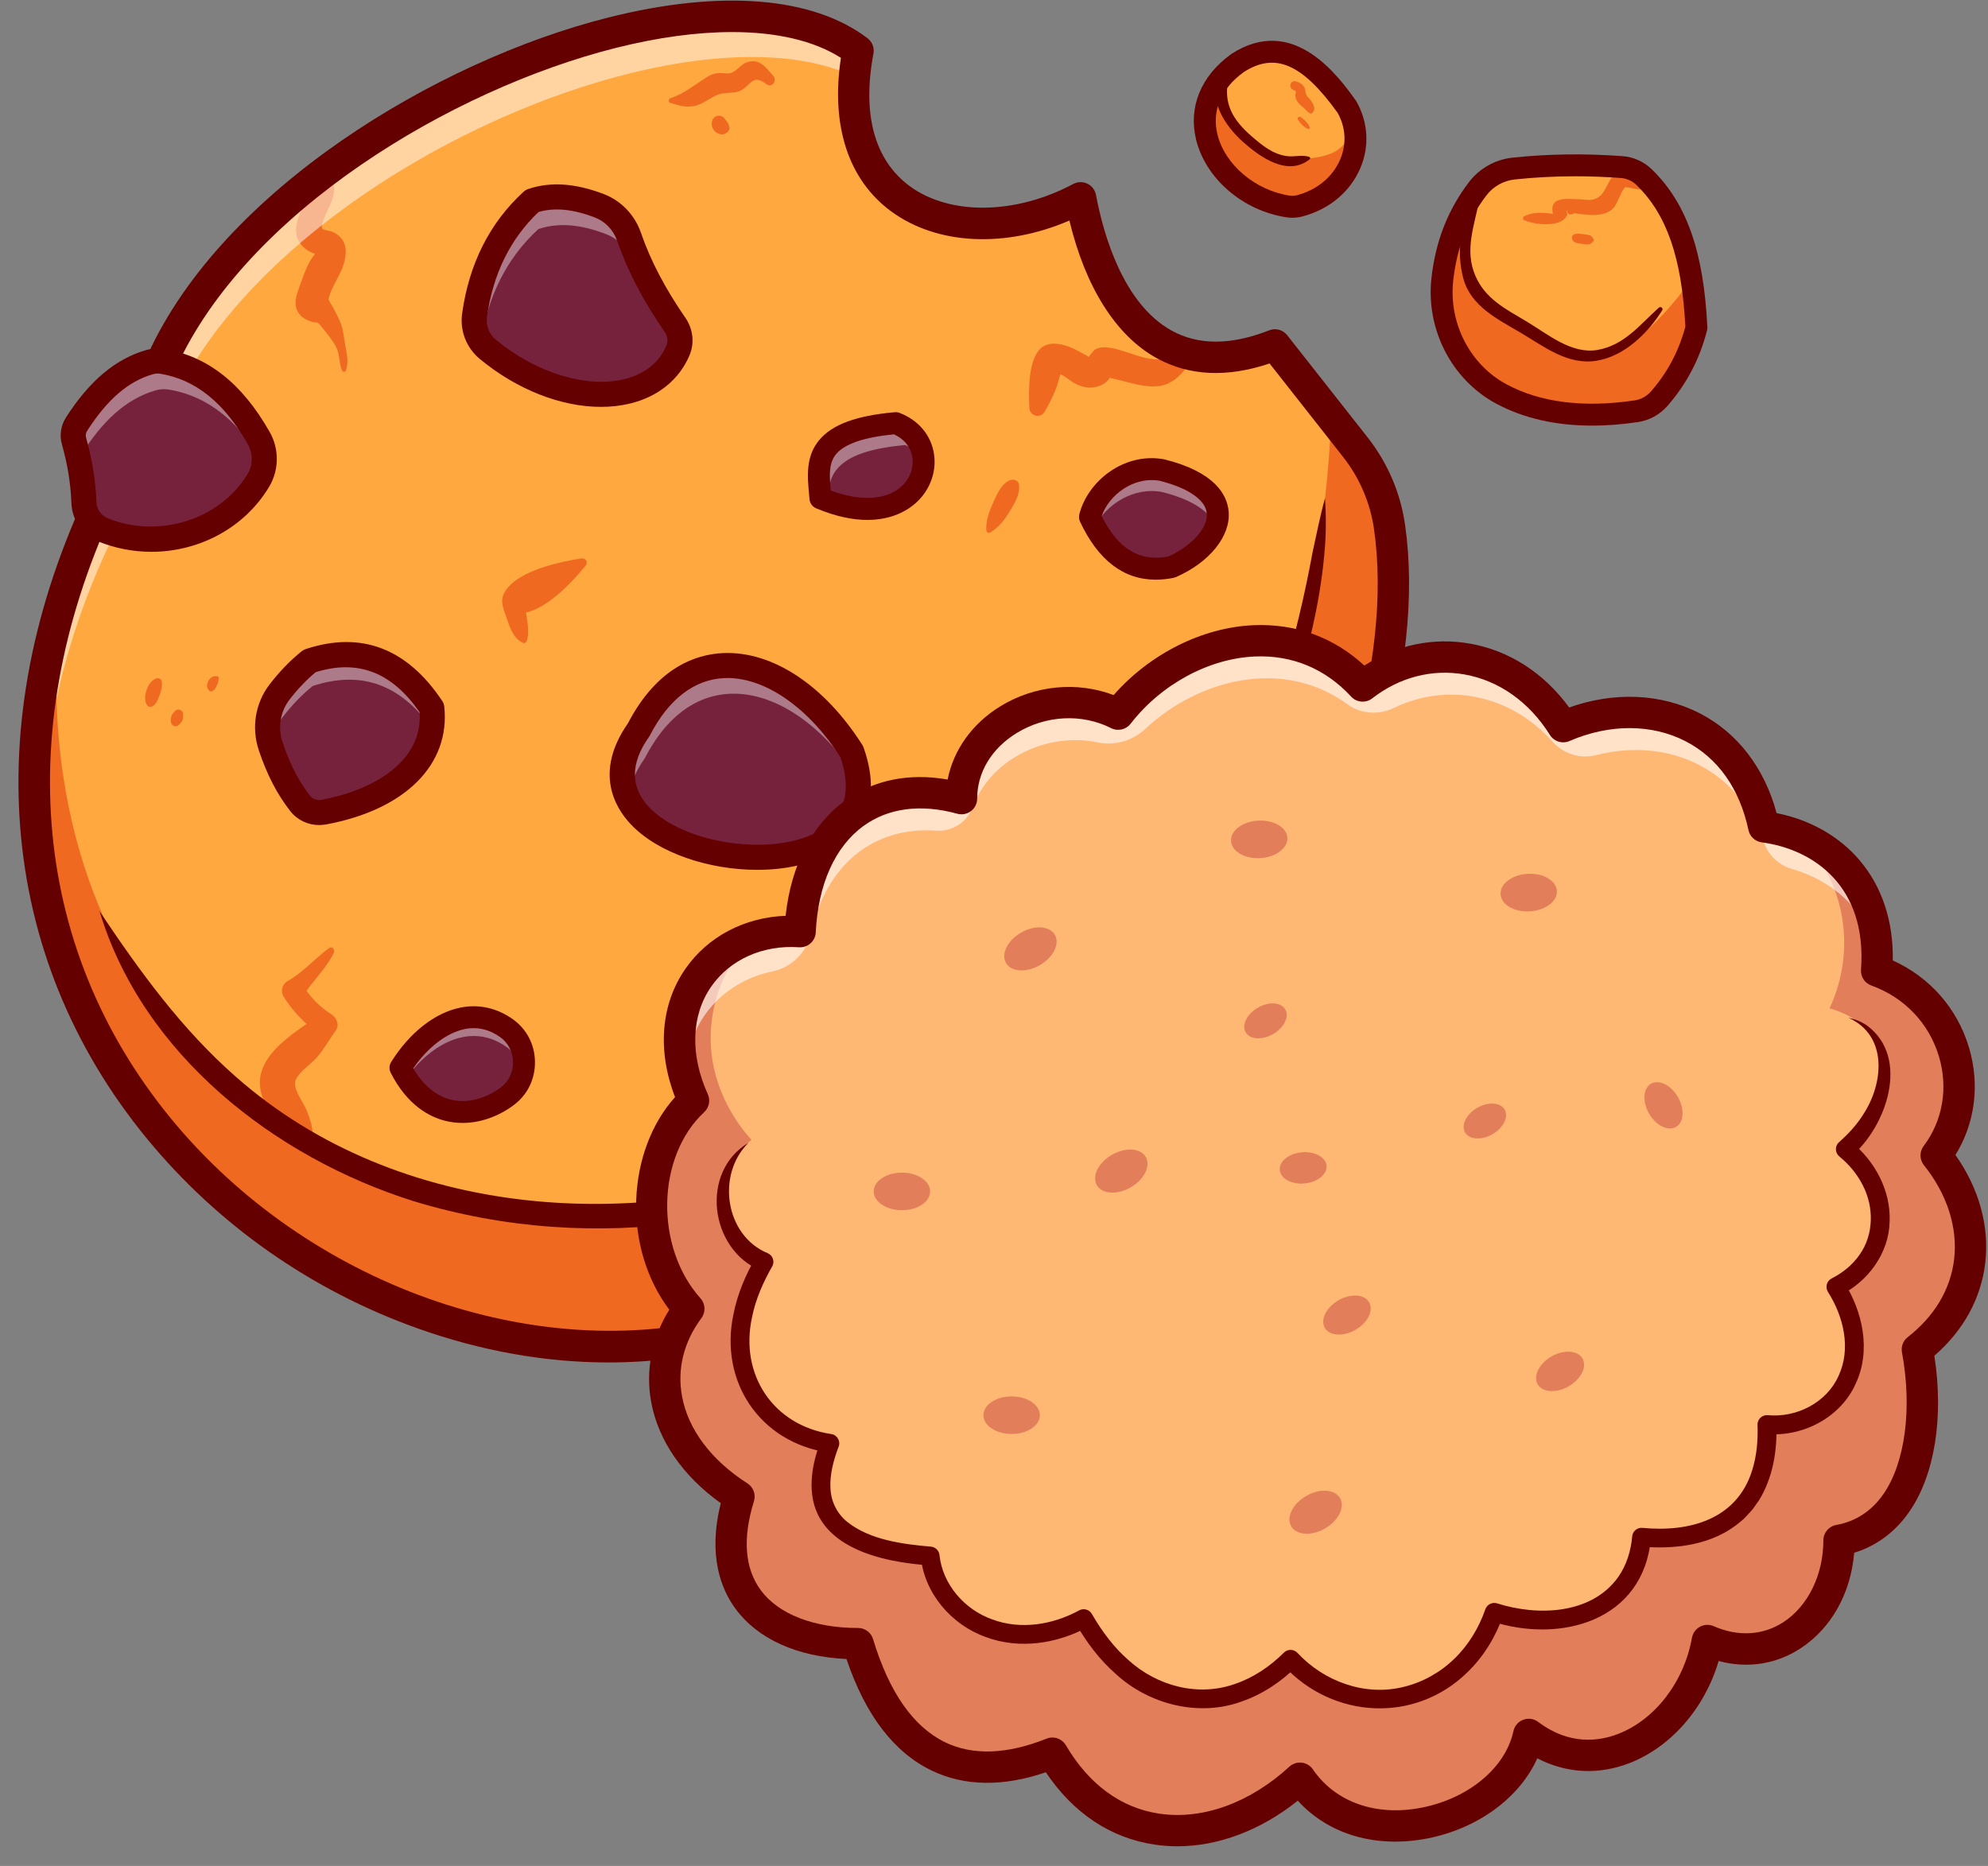 <svg width="98" height="92" viewBox="0 0 98 92" fill="none" xmlns="http://www.w3.org/2000/svg">
<rect x="0" y="0" width="98" height="92" fill="#808080" stroke="none"/>
<g clip-path="url(#clip0_3078_1617)">
<path d="M67.172 38.143L36.118 65.609C18.596 70.305 -3.99 53.456 2.962 29.896C3.548 27.907 4.345 25.868 5.374 23.793L8 17.775C13.408 5.894 34.965 -3.078 42.299 2.5C40.754 10.678 47.839 12.65 53.268 9.752C54.195 14.69 56.976 19.319 62.846 17.004L65.626 20.538L66.811 22.044C67.707 23.183 68.291 24.537 68.496 25.971C69.04 29.762 68.37 33.882 67.172 38.144V38.143Z" fill="#FFA840"/>
<path d="M16.031 9.003C15.352 9.393 14.544 10.592 14.597 11.414C14.623 11.814 14.837 12.143 15.175 12.352C15.323 12.443 15.567 12.555 15.743 12.557C15.799 12.572 15.855 12.587 15.911 12.602C15.78 12.181 15.65 12.161 15.519 12.542C15.133 12.964 14.904 13.773 14.704 14.298C14.546 14.715 14.472 15.182 14.807 15.544C14.928 15.675 15.127 15.785 15.292 15.84C15.753 15.992 15.556 15.726 15.99 16.281C16.199 16.547 16.456 16.858 16.594 17.165C16.749 17.506 16.714 17.908 16.857 18.259C16.895 18.35 17.018 18.359 17.053 18.259C17.2 17.83 17.099 17.485 17.023 17.046C16.941 16.566 16.915 16.141 16.697 15.703C16.579 15.466 16.452 15.203 16.31 14.981C16.187 14.79 16.188 14.629 16.173 14.916C16.203 14.344 16.722 13.679 16.908 13.127C17.141 12.435 17.13 11.769 16.396 11.432C16.326 11.4 15.941 11.335 15.904 11.291C15.782 11.144 15.96 10.819 16.011 10.684C16.197 10.19 16.49 9.788 16.472 9.255C16.464 9.035 16.228 8.889 16.03 9.002L16.031 9.003Z" fill="#EF6A20"/>
<g opacity="0.5">
<path d="M3.444 31.902C4.037 29.913 4.846 27.874 5.89 25.799L8.554 19.781C13.765 8.493 33.76 -0.168 42.122 3.779C42.157 3.371 42.214 2.945 42.298 2.5C34.964 -3.078 13.407 5.894 8 17.775L5.374 23.793C4.345 25.869 3.547 27.907 2.962 29.896C1.272 35.624 1.328 40.956 2.633 45.678C1.805 41.471 1.968 36.833 3.444 31.902L3.444 31.902Z" fill="white"/>
</g>
<path d="M15.412 55.861C15.389 55.468 15.257 55.096 15.109 54.731C14.94 54.312 14.395 53.652 14.578 53.24C14.761 52.825 15.329 52.469 15.625 52.13C15.987 51.715 16.234 51.242 16.557 50.801C16.744 50.546 16.591 50.171 16.352 50.02C15.748 49.638 15.303 49.175 14.923 48.572V49.127C15.405 48.362 16.049 47.801 16.461 46.971C16.529 46.834 16.378 46.63 16.228 46.739C15.542 47.235 14.905 47.974 14.17 48.375C13.915 48.515 13.819 48.88 13.973 49.127C14.446 49.886 15.044 50.49 15.774 51.006V50.02C14.729 50.793 13.003 51.727 12.821 53.172C12.67 54.374 13.891 55.84 15.017 56.161C15.203 56.214 15.423 56.063 15.412 55.861Z" fill="#EF6A20"/>
<path d="M25.968 31.602C26.165 30.992 25.871 30.312 25.904 29.679C25.655 29.869 25.406 30.058 25.157 30.248C26.581 30.469 28.033 28.894 28.866 27.894C29.01 27.721 28.873 27.495 28.655 27.531C27.561 27.71 25.674 28.107 24.963 29.059C24.606 29.538 24.779 29.922 24.958 30.427C25.133 30.923 25.267 31.43 25.76 31.686C25.843 31.729 25.939 31.692 25.968 31.602L25.968 31.602Z" fill="#EF6A20"/>
<path d="M57.98 17.274C57.198 18.248 55.829 17.339 54.806 17.162C54.53 17.114 54.238 17.083 53.983 17.232C53.897 17.282 53.668 17.622 53.599 17.639C53.772 17.597 53.408 17.453 53.347 17.416C52.817 17.091 51.838 16.67 51.294 17.183C50.667 17.774 50.71 19.334 50.742 20.113C50.759 20.503 51.276 20.66 51.485 20.314C51.708 19.943 51.892 19.568 52.054 19.165C52.193 18.818 52.253 18.387 52.438 18.065C52.292 18.176 52.148 18.287 52.002 18.399C52.325 18.354 52.747 18.79 53.019 18.924C53.285 19.055 53.556 19.134 53.856 19.103C54.123 19.076 54.418 18.974 54.599 18.767C54.839 18.49 54.607 18.664 54.597 18.562C54.372 18.552 54.36 18.563 54.56 18.597C54.701 18.629 54.843 18.661 54.984 18.693C55.688 18.853 56.54 19.164 57.268 19.011C57.917 18.873 58.337 18.344 58.709 17.836C59.016 17.415 58.31 16.864 57.981 17.275L57.98 17.274Z" fill="#EF6A20"/>
<path d="M67.172 38.143L36.118 65.609C18.596 70.304 -3.99 53.456 2.962 29.895C1.206 46.788 11.557 61.134 33.069 59.668L51.26 51.413L63.774 32.588C64.858 28.619 65.467 24.601 65.626 20.537L66.811 22.043C67.707 23.182 68.291 24.537 68.496 25.97C69.04 29.761 68.37 33.881 67.172 38.143Z" fill="#EF6A20"/>
<path d="M4.91 44.933C6.891 47.894 8.946 50.735 11.615 53.079C19.648 60.174 31.694 60.89 41.398 57.062C49.657 53.921 56.596 47.611 60.63 39.766C62.688 35.834 63.913 31.536 64.713 27.185C64.906 26.324 65.078 25.418 65.318 24.565C65.375 25.467 65.375 26.373 65.289 27.269C65.055 29.965 64.349 32.602 63.502 35.167C57.896 52.683 38.476 64.722 20.389 59.223C13.537 57.064 7.034 51.993 4.91 44.934L4.91 44.933Z" fill="#650000"/>
<path d="M29.995 67.175C26.899 67.175 23.727 66.614 20.598 65.499C15.353 63.631 10.735 60.394 7.241 56.137C-0.189 47.085 -1.124 35.178 4.673 23.468L7.292 17.468C10.97 9.386 21.493 3 29.99 0.863C35.53 -0.53 40.067 -0.167 42.766 1.886C42.999 2.063 43.111 2.356 43.057 2.643C42.49 5.644 43.111 7.906 44.852 9.182C46.828 10.631 50.064 10.587 52.904 9.072C53.121 8.956 53.38 8.95 53.602 9.056C53.824 9.163 53.981 9.368 54.027 9.61C54.389 11.54 55.356 14.976 57.762 16.304C59.078 17.03 60.693 17.024 62.563 16.287C62.88 16.161 63.243 16.259 63.454 16.528L67.419 21.567C68.401 22.816 69.038 24.301 69.261 25.862C69.76 29.34 69.332 33.309 67.916 38.352C67.876 38.495 67.796 38.623 67.684 38.721L36.631 66.187C36.541 66.266 36.434 66.323 36.319 66.355C34.276 66.902 32.154 67.175 29.995 67.175V67.175ZM36.083 1.581C34.369 1.581 32.439 1.839 30.367 2.36C22.229 4.406 12.175 10.468 8.703 18.095L6.082 24.102C6.077 24.113 6.072 24.125 6.066 24.136C0.541 35.284 1.404 46.591 8.436 55.159C15.156 63.346 26.359 67.338 35.744 64.91L66.489 37.717C67.797 32.993 68.192 29.29 67.732 26.08C67.547 24.787 67.018 23.556 66.203 22.521L62.585 17.921C60.487 18.627 58.615 18.538 57.014 17.655C55.014 16.551 53.507 14.162 52.717 10.873C49.561 12.235 46.201 12.085 43.937 10.426C41.819 8.873 40.946 6.195 41.454 2.852C40.132 2.008 38.287 1.58 36.082 1.58L36.083 1.581Z" fill="#650000"/>
<path d="M15.262 32.589C17.788 31.754 19.766 32.62 21.287 34.903C21.576 37.639 19.164 39.448 15.963 40.041C15.524 40.123 15.071 39.962 14.796 39.611C14.147 38.781 13.688 37.827 13.344 36.797C13.041 35.888 13.194 34.883 13.779 34.123C14.233 33.533 14.726 33.02 15.262 32.589Z" fill="#77223C"/>
<g opacity="0.4">
<path d="M13.934 35.357C14.388 34.767 14.881 34.254 15.416 33.823C17.849 33.019 19.773 33.794 21.271 35.892C21.317 35.577 21.323 35.248 21.287 34.903C19.766 32.62 17.788 31.754 15.262 32.589C14.726 33.019 14.233 33.532 13.779 34.122C13.195 34.883 13.041 35.888 13.344 36.797C13.349 36.811 13.354 36.825 13.359 36.839C13.406 36.307 13.599 35.792 13.934 35.357Z" fill="white"/>
</g>
<path d="M15.733 40.679C15.178 40.679 14.653 40.431 14.309 39.99C13.662 39.164 13.155 38.183 12.758 36.992C12.385 35.876 12.584 34.663 13.289 33.746C13.776 33.113 14.309 32.562 14.874 32.108C14.931 32.062 14.997 32.026 15.067 32.003C17.802 31.099 20.068 31.96 21.801 34.561C21.856 34.644 21.891 34.74 21.901 34.839C22.203 37.7 19.97 39.926 16.075 40.648C15.96 40.669 15.846 40.679 15.732 40.679H15.733ZM15.562 33.141C15.106 33.519 14.671 33.975 14.269 34.498C13.815 35.089 13.688 35.875 13.931 36.602C14.283 37.657 14.725 38.517 15.283 39.231C15.413 39.397 15.63 39.474 15.85 39.434C18.312 38.978 20.845 37.606 20.685 35.116C19.318 33.141 17.64 32.494 15.563 33.141H15.562Z" fill="#650000"/>
<path d="M26.23 9.906C24.616 11.384 23.702 13.327 23.393 15.54C23.303 16.181 23.554 16.816 24.052 17.228C27.608 20.166 32.189 20.172 33.419 17.283C33.595 16.869 33.533 16.391 33.277 16.02C32.315 14.625 31.531 13.188 31.014 11.688C30.771 10.982 30.24 10.413 29.543 10.146C28.388 9.703 27.274 9.553 26.23 9.906V9.906Z" fill="#77223C"/>
<g opacity="0.4">
<path d="M26.54 11.295C27.584 10.941 28.698 11.092 29.853 11.534C30.55 11.801 31.081 12.371 31.324 13.076C31.815 14.503 32.55 15.871 33.448 17.202C33.584 16.807 33.517 16.367 33.278 16.02C32.316 14.625 31.532 13.188 31.015 11.688C30.772 10.982 30.241 10.413 29.544 10.146C28.389 9.703 27.275 9.553 26.231 9.906C24.616 11.384 23.703 13.327 23.394 15.54C23.328 16.012 23.447 16.48 23.714 16.859C24.032 14.675 24.942 12.758 26.54 11.295Z" fill="white"/>
</g>
<path d="M29.624 20.061C27.669 20.061 25.494 19.22 23.659 17.704C22.99 17.151 22.662 16.31 22.781 15.455C23.124 12.999 24.144 10.979 25.813 9.451C25.876 9.393 25.951 9.349 26.032 9.321C27.134 8.948 28.355 9.029 29.765 9.569C30.624 9.898 31.293 10.597 31.599 11.486C32.067 12.845 32.782 14.213 33.787 15.67C34.17 16.226 34.246 16.919 33.988 17.524C33.48 18.718 32.442 19.559 31.066 19.894C30.606 20.006 30.122 20.061 29.623 20.061L29.624 20.061ZM26.55 10.452C25.157 11.77 24.301 13.51 24.005 15.625C23.945 16.053 24.111 16.475 24.447 16.753C26.424 18.386 28.908 19.148 30.774 18.695C31.473 18.525 32.4 18.1 32.851 17.041C32.941 16.831 32.909 16.573 32.769 16.37C31.7 14.82 30.935 13.354 30.43 11.888C30.244 11.345 29.84 10.92 29.322 10.722C28.248 10.31 27.34 10.222 26.55 10.452Z" fill="#650000"/>
<path d="M40.445 24.566C40.31 22.944 39.898 21.245 44.153 20.862C46.934 21.942 45.414 26.649 40.445 24.566Z" fill="#77223C"/>
<g opacity="0.4">
<path d="M44.616 21.942C44.998 22.091 45.298 22.308 45.52 22.566C45.448 21.858 45 21.192 44.153 20.862C39.898 21.245 40.31 22.944 40.445 24.566C40.578 24.621 40.708 24.671 40.836 24.718C40.787 23.423 41.175 22.252 44.616 21.943L44.616 21.942Z" fill="white"/>
</g>
<path d="M42.76 25.635C42.071 25.635 41.234 25.482 40.235 25.063C40.049 24.985 39.922 24.81 39.905 24.609C39.898 24.52 39.889 24.43 39.881 24.34C39.802 23.479 39.712 22.503 40.386 21.695C41.024 20.93 42.205 20.494 44.104 20.324C44.187 20.316 44.27 20.328 44.348 20.358C45.291 20.724 45.91 21.47 46.045 22.404C46.183 23.352 45.776 24.322 44.983 24.935C44.576 25.25 43.854 25.634 42.76 25.634L42.76 25.635ZM40.953 24.186C42.347 24.702 43.563 24.667 44.322 24.081C44.807 23.706 45.057 23.123 44.975 22.56C44.901 22.05 44.581 21.646 44.068 21.413C42.594 21.559 41.635 21.886 41.218 22.387C40.84 22.839 40.887 23.463 40.954 24.186H40.953Z" fill="#650000"/>
<path d="M57.284 23.177C55.584 22.868 54.062 24.162 53.73 25.491C54.629 27.407 55.93 28.324 57.747 27.96C60.219 26.88 61.502 24.24 57.284 23.177Z" fill="#77223C"/>
<g opacity="0.4">
<path d="M57.284 24.257C58.861 24.654 59.669 25.273 59.933 25.947C60.302 24.899 59.685 23.782 57.284 23.177C55.584 22.868 54.062 24.162 53.73 25.491C53.807 25.655 53.888 25.808 53.97 25.956C54.543 24.876 55.85 23.997 57.284 24.257H57.284Z" fill="white"/>
</g>
<path d="M56.975 28.581C55.386 28.581 54.133 27.622 53.241 25.72C53.189 25.608 53.177 25.481 53.206 25.361C53.606 23.756 55.379 22.283 57.381 22.645C57.393 22.647 57.405 22.65 57.417 22.653C59.897 23.278 60.499 24.399 60.568 25.229C60.668 26.434 59.622 27.731 57.965 28.455C57.929 28.47 57.892 28.482 57.855 28.49C57.551 28.55 57.257 28.581 56.975 28.581L56.975 28.581ZM54.309 25.444C55.121 27.067 56.167 27.704 57.585 27.441C58.751 26.916 59.549 26.029 59.49 25.318C59.435 24.653 58.59 24.065 57.17 23.705C55.868 23.478 54.667 24.409 54.309 25.444Z" fill="#650000"/>
<path d="M31.484 35.983C34.111 30.891 39.055 32.434 41.99 37.063C44.925 45.396 26.695 42.773 31.484 35.983Z" fill="#77223C"/>
<g opacity="0.4">
<path d="M31.793 37.372C34.419 32.281 39.362 33.823 42.297 38.451C42.265 38.027 42.166 37.565 41.989 37.063C39.054 32.434 34.11 30.891 31.483 35.983C30.545 37.313 30.493 38.482 30.989 39.441C31.02 38.807 31.269 38.114 31.793 37.372Z" fill="white"/>
</g>
<path d="M37.33 42.887C34.964 42.887 32.432 42.071 31.08 40.624C30.312 39.803 29.279 38.068 30.954 35.663C32.388 32.911 34.294 32.26 35.644 32.2C38.077 32.091 40.643 33.787 42.512 36.733C42.537 36.772 42.557 36.815 42.572 36.858C43.641 39.892 42.092 41.378 41.074 41.994C40.068 42.602 38.727 42.887 37.329 42.887H37.33ZM35.859 33.43C35.806 33.43 35.752 33.431 35.7 33.433C34.223 33.499 32.955 34.478 32.033 36.265C32.02 36.291 32.006 36.315 31.989 36.338C31.069 37.642 31.067 38.801 31.984 39.781C33.732 41.653 38.233 42.268 40.434 40.937C41.657 40.197 41.992 38.985 41.43 37.333C39.873 34.908 37.758 33.429 35.86 33.429L35.859 33.43Z" fill="#650000"/>
<path d="M19.742 52.647C20.966 50.691 23.084 49.353 24.97 50.694C26.11 51.504 26.12 53.23 24.994 54.059C23.405 55.229 21.081 55.279 19.742 52.647V52.647Z" fill="#77223C"/>
<g opacity="0.4">
<path d="M24.97 51.62C25.406 51.93 25.675 52.374 25.78 52.85C25.954 52.069 25.684 51.202 24.97 50.695C23.084 49.354 20.966 50.692 19.742 52.648C19.834 52.828 19.93 52.994 20.03 53.149C21.28 51.434 23.224 50.38 24.97 51.621V51.62Z" fill="white"/>
</g>
<path d="M22.801 55.366C22.528 55.366 22.257 55.335 21.993 55.273C21.203 55.086 20.088 54.521 19.26 52.892C19.174 52.724 19.183 52.522 19.283 52.361C20.193 50.908 21.44 49.93 22.704 49.678C23.608 49.497 24.5 49.697 25.283 50.254C25.968 50.741 26.365 51.509 26.372 52.361C26.379 53.217 25.994 53.994 25.314 54.495C24.54 55.065 23.657 55.366 22.801 55.366ZM20.371 52.674C20.862 53.514 21.505 54.047 22.242 54.221C23.022 54.406 23.907 54.189 24.672 53.626C25.07 53.333 25.295 52.876 25.29 52.37C25.286 51.868 25.055 51.418 24.656 51.134C24.114 50.749 23.528 50.614 22.915 50.737C22.028 50.914 21.093 51.63 20.371 52.674Z" fill="#650000"/>
<path d="M4.138 24.788C4.101 23.777 3.938 22.763 3.648 21.746C3.568 21.466 3.614 21.163 3.772 20.917C4.722 19.433 5.856 18.291 7.371 17.855C7.579 17.796 7.799 17.784 8.013 17.82C10.106 18.168 11.606 19.576 12.758 21.605C13.127 22.254 13.12 23.045 12.736 23.686C11.207 26.236 7.855 27.252 5.077 26.124C4.528 25.901 4.159 25.379 4.137 24.788H4.138Z" fill="#77223C"/>
<g opacity="0.4">
<path d="M4.08 22.305C5.03 20.822 6.164 19.679 7.68 19.244C7.888 19.184 8.108 19.173 8.322 19.208C10.382 19.551 11.866 20.921 13.011 22.899C13.069 22.459 12.985 22.005 12.758 21.605C11.606 19.576 10.106 18.168 8.013 17.82C7.8 17.784 7.58 17.796 7.371 17.856C5.856 18.291 4.722 19.433 3.772 20.917C3.614 21.163 3.568 21.466 3.648 21.747C3.756 22.127 3.847 22.506 3.92 22.885C3.915 22.682 3.969 22.48 4.081 22.306L4.08 22.305Z" fill="white"/>
<path d="M3.978 23.213C4.065 23.738 4.118 24.263 4.137 24.788C4.148 25.084 4.246 25.362 4.41 25.595C4.343 24.803 4.2 24.009 3.978 23.213H3.978Z" fill="white"/>
</g>
<path d="M7.466 27.207C6.587 27.207 5.697 27.042 4.844 26.696C4.07 26.381 3.55 25.641 3.52 24.81C3.486 23.852 3.328 22.878 3.054 21.915C2.925 21.466 2.997 20.98 3.251 20.584C4.406 18.78 5.697 17.694 7.2 17.262C7.494 17.178 7.81 17.16 8.114 17.211C10.239 17.564 11.934 18.902 13.295 21.3C13.773 22.141 13.761 23.177 13.266 24.003C12.045 26.039 9.799 27.207 7.465 27.207L7.466 27.207ZM7.77 18.417C7.692 18.417 7.615 18.428 7.542 18.449C6.324 18.799 5.292 19.689 4.292 21.249C4.229 21.348 4.211 21.468 4.242 21.577C4.544 22.636 4.717 23.708 4.755 24.765C4.768 25.111 4.985 25.42 5.309 25.552C7.829 26.575 10.858 25.616 12.206 23.369C12.473 22.923 12.478 22.364 12.22 21.909C11.055 19.855 9.645 18.717 7.911 18.429C7.864 18.421 7.817 18.417 7.77 18.417V18.417Z" fill="#650000"/>
<path d="M49.763 23.686C49.333 23.884 49.127 24.413 48.941 24.822C48.75 25.243 48.596 25.678 48.621 26.146C48.626 26.24 48.725 26.306 48.812 26.255C49.227 26.011 49.529 25.622 49.774 25.212C50.024 24.796 50.303 24.371 50.226 23.874C50.192 23.655 49.926 23.611 49.763 23.686Z" fill="#EF6A20"/>
<path d="M38.125 3.748C37.866 3.463 37.577 3.021 37.13 3.021C36.592 3.022 36.472 3.382 36.097 3.575C35.904 3.674 35.594 3.574 35.377 3.604C35.144 3.637 35.016 3.691 34.825 3.813C34.255 4.175 33.71 4.628 33.049 4.844C32.939 4.88 32.932 5.041 33.049 5.074C33.467 5.194 33.775 5.315 34.222 5.227C34.668 5.139 34.992 4.813 35.399 4.664C35.851 4.498 36.285 4.684 36.689 4.351C37.093 4.016 37.204 3.708 37.805 4.163C38.054 4.351 38.317 3.959 38.125 3.748L38.125 3.748Z" fill="#EF6A20"/>
<path d="M35.087 6.057C35.066 6.246 35.16 6.432 35.315 6.536C35.514 6.669 35.767 6.66 35.905 6.446C35.846 6.492 35.786 6.537 35.727 6.583C35.832 6.557 35.928 6.474 35.952 6.366C35.961 6.324 35.958 6.288 35.952 6.246C35.948 6.217 35.961 6.316 35.959 6.303C35.946 6.216 35.925 6.145 35.859 6.084C35.884 6.181 35.91 6.278 35.935 6.375C35.952 6.27 35.948 6.187 35.898 6.093C35.88 6.059 35.856 6.024 35.826 6.001C35.782 5.966 35.862 6.063 35.847 6.029C35.826 5.984 35.792 5.921 35.752 5.901C35.748 5.897 35.744 5.893 35.74 5.889C35.753 5.905 35.765 5.921 35.778 5.938C35.773 5.931 35.768 5.924 35.764 5.916C35.751 5.891 35.757 5.907 35.783 5.963C35.722 5.795 35.578 5.684 35.394 5.708C35.32 5.719 35.243 5.749 35.19 5.806C35.123 5.879 35.097 5.958 35.086 6.056L35.087 6.057Z" fill="#EF6A20"/>
<path d="M7.667 33.462C7.425 33.567 7.284 33.83 7.208 34.071C7.139 34.29 7.112 34.61 7.271 34.792C7.333 34.862 7.443 34.864 7.521 34.824C7.708 34.728 7.806 34.441 7.875 34.254C7.955 34.038 8.013 33.814 7.97 33.585C7.943 33.44 7.778 33.413 7.667 33.461V33.462Z" fill="#EF6A20"/>
<path d="M8.634 35.052C8.54 35.155 8.444 35.242 8.43 35.39C8.42 35.492 8.398 35.615 8.462 35.702C8.523 35.786 8.601 35.819 8.703 35.8C8.81 35.781 8.875 35.68 8.939 35.601C8.999 35.525 9.022 35.457 9.026 35.361C9.029 35.313 9.029 35.264 9.03 35.215C9.035 35.02 8.769 34.903 8.634 35.052Z" fill="#EF6A20"/>
<path d="M10.663 33.34C10.642 33.343 10.621 33.348 10.601 33.353C10.634 33.358 10.667 33.362 10.7 33.366C10.558 33.275 10.353 33.424 10.285 33.546C10.194 33.71 10.152 33.921 10.318 34.048C10.296 34.026 10.274 34.004 10.252 33.982C10.27 34.006 10.288 34.03 10.307 34.053C10.355 34.114 10.449 34.098 10.499 34.053C10.513 34.041 10.527 34.03 10.541 34.02C10.514 34.035 10.487 34.051 10.46 34.067C10.598 34.029 10.642 33.884 10.7 33.769C10.748 33.672 10.806 33.514 10.747 33.412L10.76 33.512C10.764 33.502 10.768 33.493 10.773 33.484C10.811 33.404 10.749 33.324 10.662 33.34L10.663 33.34Z" fill="#EF6A20"/>
<path d="M34.187 54.267C32.024 49.484 35.24 45.645 39.44 45.935C39.681 40.937 42.916 38.142 47.396 39.377C47.396 35.828 51.744 33.504 55.121 35.211C57.961 31.547 63.618 29.964 67.172 33.822C70.338 31.359 74.742 32.125 77.059 35.828C81.188 34.038 85.866 35.674 86.947 40.766C90.254 41.208 92.818 43.697 92.509 47.864C96.372 49.252 97.762 53.882 95.444 56.968C97.916 60.054 97.743 64.014 94.517 66.534C95.29 70.701 94.312 75.288 90.655 75.947C90.655 79.65 87.587 82.382 84.166 80.885C83.393 85.205 78.954 88.228 75.359 85.514C74.432 89.834 67.031 91.983 64.081 87.674C60.219 91.223 54.777 91.395 51.876 86.44C47.241 88.291 43.908 86.386 42.297 81.039C38.126 81.039 34.893 78.743 36.427 73.787C32.564 71.318 31.794 67.439 33.955 64.528C31.328 61.597 31.65 56.627 34.186 54.267H34.187Z" fill="#FFB774"/>
<path d="M95.444 56.968C97.762 53.882 96.371 49.253 92.509 47.864C92.752 44.586 91.216 42.346 88.938 41.325C88.937 41.345 88.937 41.364 88.936 41.383C89.395 41.889 90.47 43.208 90.809 45.241C91.172 47.415 90.477 49.106 90.191 49.716C90.466 49.791 92.137 50.275 92.663 51.722C92.972 52.571 92.746 53.363 92.509 54.191C92.155 55.428 91.537 56.308 91.118 56.814C91.371 57.024 91.736 57.375 92.046 57.894C92.207 58.165 93.012 59.514 92.509 61.134C92.035 62.663 90.74 63.331 90.501 63.449C91.84 65.388 91.686 67.808 90.346 69.158C89.078 70.436 87.232 70.269 86.948 70.238C87.246 71.99 86.599 73.763 85.248 74.868C83.388 76.388 81.157 75.854 80.922 75.793C80.895 75.951 80.378 78.638 77.832 79.651C75.672 80.51 73.761 79.484 73.506 79.342C73.436 79.588 72.579 82.401 69.721 83.35C67.603 84.053 65.226 83.453 63.618 81.811C62.081 83.47 59.782 84.174 57.638 83.631C54.722 82.894 53.607 80.236 53.496 79.96C53.168 80.14 51.395 81.072 49.264 80.416C46.653 79.612 45.78 77.123 45.697 76.874C43.888 77.097 42.137 76.315 41.217 74.868C40.167 73.218 40.669 71.444 40.753 71.165C40.115 71.068 38.598 70.741 37.509 69.467C35.97 67.667 35.916 64.712 37.509 62.215C37.394 62.151 35.778 61.209 35.655 59.283C35.536 57.417 36.925 56.291 37.045 56.197C36.639 55.754 34.945 53.81 35.037 50.951C35.091 49.272 35.737 48.022 36.118 47.402C36.328 47.054 36.537 46.706 36.745 46.358C34.044 47.47 32.523 50.589 34.187 54.268C31.651 56.628 31.329 61.598 33.956 64.529C31.795 67.44 32.565 71.319 36.428 73.788C34.894 78.743 38.127 81.04 42.298 81.04C43.909 86.387 47.242 88.292 51.877 86.441C54.778 91.395 60.22 91.224 64.082 87.675C67.031 91.984 74.433 89.835 75.361 85.515C78.955 88.229 83.394 85.206 84.167 80.886C87.588 82.383 90.656 79.651 90.656 75.948C94.313 75.29 95.291 70.702 94.518 66.535C97.743 64.015 97.917 60.055 95.445 56.968L95.444 56.968Z" fill="#E27E5A"/>
<g opacity="0.6">
<path d="M39.98 46.005C40.71 42.679 43.015 40.735 46.148 40.956C46.956 41.013 47.687 40.523 47.967 39.764C48.809 37.48 51.55 36.065 54.129 36.607C54.963 36.782 55.833 36.522 56.456 35.941C59.161 33.419 63.309 32.448 66.42 34.723C67.089 35.212 67.974 35.264 68.72 34.902C71.343 33.63 74.449 34.232 76.542 36.576C77.074 37.171 77.898 37.431 78.672 37.233C82.124 36.348 85.656 37.782 86.962 41.551C87.178 42.175 87.688 42.658 88.323 42.84C90.298 43.404 91.879 44.774 92.527 46.855C92.383 43.297 89.979 41.172 86.948 40.767C85.867 35.675 81.188 34.039 77.06 35.829C74.743 32.126 70.338 31.36 67.172 33.823C63.619 29.965 57.962 31.548 55.122 35.212C51.745 33.505 47.397 35.829 47.397 39.378C42.917 38.143 39.682 40.937 39.44 45.936C35.541 45.667 32.493 48.957 33.807 53.258C33.746 50.492 35.573 48.411 38.077 47.896C39.025 47.7 39.773 46.951 39.98 46.006L39.98 46.005Z" fill="white"/>
</g>
<path d="M58.038 91.03C57.659 91.03 57.282 91.002 56.91 90.946C54.743 90.622 52.903 89.393 51.556 87.381C49.437 88.103 47.546 88.074 45.928 87.296C44.066 86.4 42.655 84.551 41.729 81.797C39.289 81.681 37.361 80.814 36.261 79.324C35.553 78.366 34.883 76.702 35.533 74.114C33.661 72.777 32.45 71.024 32.101 69.128C31.813 67.564 32.129 65.968 32.993 64.573C31.88 63.096 31.291 61.156 31.363 59.155C31.435 57.184 32.126 55.372 33.277 54.093C32.392 51.797 32.572 49.512 33.795 47.756C34.899 46.171 36.705 45.23 38.727 45.153C39.001 42.652 40.03 40.651 41.666 39.468C43.07 38.453 44.802 38.101 46.715 38.434C46.997 36.983 47.923 35.677 49.309 34.826C51.009 33.782 53.097 33.586 54.898 34.27C56.681 32.237 59.274 30.932 61.798 30.825C63.876 30.738 65.749 31.422 67.257 32.815C68.829 31.797 70.654 31.414 72.465 31.734C74.403 32.076 76.118 33.186 77.353 34.883C79.571 34.092 81.887 34.19 83.795 35.172C85.649 36.127 86.978 37.861 87.579 40.089C89.231 40.419 90.671 41.235 91.674 42.42C92.779 43.723 93.338 45.42 93.306 47.354C95.13 48.18 96.483 49.715 97.06 51.639C97.609 53.473 97.365 55.375 96.394 56.945C97.555 58.589 98.075 60.457 97.865 62.262C97.659 64.018 96.794 65.594 95.355 66.845C95.827 69.872 95.375 72.721 94.119 74.536C93.431 75.531 92.501 76.221 91.403 76.558C91.24 78.547 90.279 80.278 88.764 81.268C87.55 82.061 86.141 82.274 84.721 81.895C84.044 84.198 82.395 86.12 80.347 86.921C78.803 87.525 77.215 87.439 75.782 86.692C74.919 88.622 72.873 90.15 70.382 90.64C67.828 91.142 65.496 90.451 63.976 88.782C62.151 90.242 60.063 91.03 58.038 91.03ZM51.877 85.668C52.144 85.668 52.402 85.808 52.544 86.05C53.67 87.973 55.259 89.138 57.139 89.421C59.271 89.74 61.611 88.896 63.559 87.106C63.725 86.955 63.948 86.882 64.17 86.907C64.393 86.933 64.594 87.054 64.72 87.239C65.832 88.862 67.836 89.567 70.084 89.126C72.402 88.671 74.219 87.154 74.606 85.352C74.661 85.095 74.844 84.883 75.092 84.791C75.339 84.699 75.616 84.74 75.827 84.899C77.366 86.06 78.828 85.858 79.784 85.484C81.597 84.775 83.02 82.916 83.407 80.749C83.448 80.517 83.595 80.316 83.803 80.204C84.012 80.093 84.261 80.084 84.477 80.178C85.686 80.707 86.909 80.636 87.919 79.976C89.131 79.185 89.884 77.641 89.884 75.947C89.884 75.574 90.151 75.254 90.519 75.188C91.483 75.014 92.267 74.5 92.848 73.66C93.921 72.109 94.27 69.433 93.759 66.675C93.707 66.393 93.816 66.104 94.043 65.927C95.367 64.893 96.157 63.563 96.331 62.084C96.513 60.522 95.984 58.876 94.842 57.45C94.622 57.176 94.616 56.787 94.828 56.505C95.772 55.248 96.046 53.636 95.58 52.082C95.09 50.448 93.876 49.175 92.248 48.59C91.922 48.473 91.714 48.153 91.74 47.807C92.044 43.703 89.411 41.874 86.846 41.531C86.522 41.488 86.26 41.246 86.192 40.926C85.758 38.882 84.685 37.367 83.087 36.544C81.42 35.686 79.336 35.683 77.368 36.536C77.017 36.688 76.608 36.561 76.405 36.237C75.389 34.614 73.894 33.554 72.197 33.254C70.602 32.971 68.986 33.39 67.647 34.431C67.33 34.678 66.876 34.641 66.604 34.345C65.341 32.973 63.701 32.29 61.865 32.367C59.594 32.464 57.245 33.734 55.733 35.684C55.506 35.976 55.104 36.067 54.773 35.9C53.332 35.171 51.549 35.264 50.119 36.141C48.88 36.901 48.17 38.081 48.17 39.377C48.17 39.618 48.057 39.845 47.866 39.991C47.674 40.137 47.425 40.185 47.192 40.121C45.395 39.626 43.798 39.833 42.574 40.718C41.166 41.736 40.327 43.602 40.213 45.972C40.203 46.18 40.11 46.374 39.954 46.512C39.799 46.65 39.595 46.718 39.388 46.705C37.609 46.581 35.993 47.305 35.064 48.637C34.072 50.062 34.009 51.998 34.892 53.95C35.029 54.251 34.957 54.606 34.715 54.832C32.357 57.025 32.269 61.487 34.532 64.014C34.777 64.287 34.795 64.694 34.577 64.988C33.704 66.164 33.373 67.5 33.622 68.849C33.921 70.477 35.066 72 36.845 73.137C37.138 73.324 37.269 73.683 37.167 74.014C36.597 75.854 36.711 77.333 37.506 78.408C38.379 79.59 40.126 80.267 42.3 80.267C42.64 80.267 42.941 80.491 43.039 80.817C43.828 83.436 45.026 85.148 46.6 85.906C47.965 86.562 49.644 86.501 51.592 85.723C51.685 85.686 51.782 85.668 51.878 85.668H51.877Z" fill="#650000"/>
<path d="M36.891 56.35C35.3 57.924 35.749 60.928 37.849 61.79C38.084 61.894 38.19 62.17 38.085 62.405C37.623 63.211 37.242 64.067 37.069 64.961C36.459 67.773 38.109 70.278 40.98 70.706C41.269 70.747 41.448 71.061 41.34 71.33C41.081 72.009 40.899 72.718 40.938 73.384C40.97 74.051 41.265 74.636 41.784 75.052C42.898 75.924 44.476 76.134 45.886 76.256C46.112 76.273 46.288 76.45 46.312 76.668C46.462 78.117 47.547 79.36 48.912 79.844C50.316 80.369 51.897 80.11 53.201 79.397C53.424 79.278 53.7 79.359 53.825 79.576C54.315 80.427 54.904 81.221 55.631 81.853C57.049 83.139 59.079 83.675 60.899 83.019C61.795 82.713 62.607 82.163 63.291 81.482C63.475 81.298 63.776 81.303 63.955 81.491C65.274 82.913 67.3 83.647 69.2 83.17C70.132 82.945 70.999 82.459 71.69 81.787C72.385 81.117 72.901 80.267 73.222 79.344C73.305 79.108 73.561 78.98 73.799 79.053C75.812 79.694 78.464 79.603 79.778 77.746C80.178 77.172 80.397 76.475 80.46 75.752C80.483 75.497 80.708 75.308 80.963 75.331C83.282 75.555 85.618 74.919 86.373 72.498C86.597 71.791 86.667 71.024 86.639 70.256C86.624 69.981 86.864 69.751 87.138 69.775C88.566 69.909 90.043 69.159 90.633 67.838C91.259 66.497 90.888 64.918 90.108 63.693C89.965 63.463 90.052 63.155 90.293 63.033C90.844 62.754 91.325 62.361 91.665 61.87C92.375 60.877 92.385 59.52 91.831 58.446C91.558 57.899 91.154 57.414 90.672 57.018C90.474 56.854 90.445 56.56 90.609 56.362C91.076 55.945 91.514 55.488 91.85 54.948C92.854 53.42 93.081 51.062 91.119 50.178C91.441 50.245 91.758 50.373 92.041 50.566C94.176 52.159 92.992 55.543 91.268 57.008L91.257 56.299C92.422 57.241 93.218 58.704 93.15 60.236C93.12 61.784 92.076 63.203 90.708 63.862L90.894 63.202C91.824 64.655 92.248 66.591 91.475 68.227C90.734 69.894 88.849 70.871 87.066 70.698L87.565 70.218C87.621 71.497 87.397 72.871 86.702 73.988C86.57 74.151 86.443 74.382 86.299 74.528L86.068 74.776C86.029 74.817 85.991 74.859 85.951 74.898L85.821 75.005C84.462 76.184 82.584 76.405 80.878 76.252L81.384 75.832C81.03 79.904 76.956 81.054 73.523 79.936L74.099 79.645C73.736 80.691 73.144 81.672 72.336 82.452C69.749 84.984 65.709 84.754 63.282 82.127L63.946 82.136C63.18 82.9 62.252 83.534 61.202 83.894C59.098 84.664 56.642 84.036 55.02 82.548C54.197 81.831 53.549 80.954 53.018 80.031L53.643 80.21C52.129 81.042 50.246 81.335 48.591 80.712C46.912 80.115 45.573 78.568 45.391 76.767L45.817 77.179C43.5 77.027 40.158 76.312 40.014 73.44C39.965 72.562 40.192 71.748 40.476 70.995L40.835 71.619C37.45 71.109 35.443 68.112 36.161 64.777C36.359 63.775 36.764 62.84 37.264 61.978L37.478 62.636C34.968 61.574 34.509 57.767 36.891 56.349L36.891 56.35Z" fill="#650000"/>
<path d="M44.461 59.668C45.229 59.668 45.851 59.254 45.851 58.742C45.851 58.231 45.229 57.816 44.461 57.816C43.693 57.816 43.07 58.231 43.07 58.742C43.07 59.254 43.693 59.668 44.461 59.668Z" fill="#E27E5A"/>
<path d="M49.869 70.701C50.637 70.701 51.26 70.287 51.26 69.775C51.26 69.264 50.637 68.85 49.869 68.85C49.101 68.85 48.478 69.264 48.478 69.775C48.478 70.287 49.101 70.701 49.869 70.701Z" fill="#E27E5A"/>
<path d="M65.319 75.36C65.984 74.976 66.314 74.306 66.058 73.864C65.801 73.422 65.054 73.375 64.389 73.759C63.724 74.143 63.394 74.813 63.651 75.255C63.907 75.697 64.654 75.745 65.319 75.36Z" fill="#E27E5A"/>
<path d="M66.821 65.565C67.424 65.217 67.724 64.609 67.491 64.208C67.258 63.807 66.581 63.764 65.978 64.113C65.375 64.461 65.076 65.068 65.308 65.469C65.541 65.871 66.219 65.913 66.821 65.565Z" fill="#E27E5A"/>
<path d="M64.312 58.349C64.949 58.289 65.432 57.896 65.392 57.472C65.352 57.049 64.803 56.754 64.166 56.814C63.53 56.874 63.046 57.266 63.087 57.69C63.127 58.114 63.675 58.409 64.312 58.349Z" fill="#E27E5A"/>
<path d="M55.741 58.541C56.406 58.157 56.736 57.487 56.48 57.045C56.223 56.603 55.476 56.555 54.811 56.939C54.146 57.323 53.816 57.993 54.072 58.436C54.329 58.878 55.076 58.925 55.741 58.541Z" fill="#E27E5A"/>
<path d="M51.261 47.586C51.925 47.202 52.256 46.532 51.999 46.09C51.742 45.648 50.995 45.6 50.331 45.984C49.666 46.368 49.335 47.038 49.592 47.48C49.849 47.923 50.596 47.97 51.261 47.586Z" fill="#E27E5A"/>
<path d="M62.76 50.982C63.298 50.671 63.566 50.128 63.358 49.77C63.15 49.411 62.545 49.373 62.006 49.684C61.467 49.996 61.199 50.539 61.407 50.897C61.615 51.255 62.221 51.294 62.76 50.982Z" fill="#E27E5A"/>
<path d="M73.574 55.921C74.113 55.609 74.381 55.067 74.173 54.708C73.965 54.35 73.359 54.312 72.82 54.623C72.281 54.934 72.013 55.477 72.222 55.836C72.43 56.194 73.035 56.232 73.574 55.921Z" fill="#E27E5A"/>
<path d="M77.332 68.35C77.941 67.998 78.244 67.384 78.009 66.979C77.773 66.573 77.089 66.53 76.479 66.882C75.87 67.234 75.567 67.848 75.802 68.254C76.038 68.659 76.722 68.702 77.332 68.35Z" fill="#E27E5A"/>
<path d="M82.618 55.563C83.011 55.337 83.054 54.678 82.715 54.09C82.376 53.502 81.782 53.208 81.39 53.434C80.997 53.659 80.954 54.319 81.293 54.907C81.632 55.494 82.225 55.788 82.618 55.563Z" fill="#E27E5A"/>
<path d="M62.127 42.309C62.893 42.265 63.491 41.815 63.461 41.305C63.431 40.794 62.786 40.416 62.019 40.461C61.252 40.505 60.655 40.955 60.685 41.465C60.714 41.976 61.36 42.354 62.127 42.309Z" fill="#E27E5A"/>
<path d="M75.414 44.933C76.18 44.889 76.778 44.439 76.748 43.929C76.718 43.418 76.073 43.04 75.306 43.085C74.54 43.129 73.942 43.579 73.972 44.089C74.001 44.6 74.647 44.978 75.414 44.933Z" fill="#E27E5A"/>
<path d="M60.992 3.117C57.685 5.52 59.988 9.636 63.481 10.178C63.674 10.209 63.871 10.2 64.059 10.151C66.343 9.559 67.496 7.216 66.4 5.277C64.837 3.094 63.142 1.712 60.992 3.117V3.117Z" fill="#FFA840"/>
<path d="M60.53 3.17C59.871 3.993 60.127 5.25 60.75 6.1C61.757 7.472 63.646 8.128 65.287 7.677C65.474 7.625 65.659 7.561 65.827 7.463C66.315 7.179 66.606 6.655 66.828 6.136C67.108 7.442 66.38 8.786 65.383 9.676C65.157 9.877 64.911 10.065 64.623 10.158C64.21 10.29 63.759 10.209 63.341 10.093C61.935 9.704 60.581 8.862 59.942 7.553C59.31 6.257 59.502 4.603 60.414 3.486" fill="#EF6A20"/>
<path d="M63.708 10.736C63.605 10.736 63.502 10.728 63.398 10.711C61.252 10.378 59.428 8.801 58.961 6.875C58.575 5.28 59.2 3.751 60.675 2.68C60.682 2.675 60.689 2.669 60.696 2.665C63.761 0.663 65.998 3.787 66.84 4.963C66.851 4.978 66.861 4.994 66.871 5.011C67.444 6.026 67.514 7.219 67.061 8.283C66.561 9.46 65.516 10.331 64.195 10.673C64.035 10.715 63.872 10.736 63.708 10.736ZM61.3 3.562C60.188 4.374 59.731 5.46 60.013 6.621C60.373 8.109 61.867 9.381 63.564 9.644C63.686 9.663 63.81 9.658 63.924 9.628C64.917 9.371 65.698 8.727 66.066 7.861C66.387 7.105 66.343 6.292 65.942 5.567C64.197 3.137 62.85 2.556 61.3 3.562Z" fill="#650000"/>
<path d="M60.239 3.688C59.421 4.819 60.413 6.231 61.273 6.996C62.109 7.738 63.475 8.727 64.564 7.852C64.609 7.816 64.581 7.742 64.531 7.728C64.142 7.619 63.788 7.754 63.396 7.692C62.723 7.584 62.217 7.164 61.718 6.735C60.777 5.925 60.268 5.089 60.573 3.828C60.624 3.619 60.358 3.524 60.239 3.688V3.688Z" fill="#650000"/>
<path d="M64.909 3.807C64.916 3.807 64.916 3.796 64.909 3.796C64.901 3.796 64.901 3.807 64.909 3.807Z" fill="#EF6A20"/>
<path d="M63.709 4.406C63.741 4.427 63.864 4.474 63.88 4.513C63.9 4.561 63.859 4.63 63.856 4.684C63.847 4.839 63.914 4.967 64.012 5.083C64.109 5.199 64.234 5.277 64.338 5.382C64.413 5.458 64.484 5.549 64.583 5.593C64.615 5.607 64.643 5.604 64.671 5.582C64.95 5.353 64.654 4.954 64.467 4.78C64.312 4.635 64.395 4.451 64.284 4.278C64.195 4.138 64.035 4.047 63.877 4.01C63.633 3.952 63.504 4.27 63.709 4.406V4.406Z" fill="#EF6A20"/>
<path d="M63.981 5.9C64.051 6 64.121 6.09 64.21 6.174C64.285 6.245 64.388 6.328 64.488 6.358C64.534 6.373 64.579 6.326 64.566 6.281C64.537 6.18 64.455 6.075 64.385 5.999C64.302 5.909 64.213 5.838 64.114 5.766C64.036 5.71 63.926 5.822 63.981 5.9H63.981Z" fill="#EF6A20"/>
<path d="M72.843 9.308C71.967 10.459 71.313 11.865 71.101 13.776C70.847 16.068 71.972 18.328 74.005 19.421C75.838 20.406 78.077 20.66 80.67 20.274C81.106 20.209 81.503 19.987 81.793 19.655C82.673 18.65 83.29 17.487 83.626 16.156C83.482 13.176 82.888 10.514 81.046 8.731C80.75 8.445 80.362 8.268 79.95 8.238C78.121 8.102 76.341 8.126 74.611 8.311C73.91 8.386 73.269 8.748 72.843 9.308Z" fill="#FFA840"/>
<path d="M72.631 9.326C72.266 10.19 72.263 11.157 72.266 12.095C72.267 12.385 72.268 12.676 72.311 12.963C72.449 13.893 73.02 14.717 73.732 15.333C74.444 15.948 75.293 16.38 76.142 16.789C76.75 17.081 77.378 17.369 78.05 17.437C78.948 17.528 79.852 17.212 80.603 16.713C81.355 16.214 81.972 15.541 82.552 14.851C82.928 14.403 83.305 13.914 83.38 13.335C83.697 13.992 83.732 14.757 83.611 15.476C83.489 16.195 83.22 16.881 82.949 17.558C82.72 18.133 82.477 18.722 82.047 19.167C81.346 19.892 80.284 20.108 79.291 20.286C78.861 20.364 78.423 20.442 77.988 20.398C77.695 20.369 77.411 20.287 77.129 20.204C76.789 20.105 76.449 20.006 76.109 19.906C74.907 19.555 73.658 19.178 72.742 18.325C71.77 17.42 71.299 16.07 71.243 14.744C71.188 13.418 71.511 12.104 71.925 10.843C72.098 10.316 72.314 9.758 72.773 9.445" fill="#EF6A20"/>
<path d="M72.718 9.795C71.981 10.913 71.784 12.455 72.14 13.745C72.513 15.101 73.836 15.742 74.95 16.398C76.122 17.089 77.286 18.024 78.72 17.784C80.083 17.556 81.232 16.43 81.941 15.298C82.008 15.192 81.861 15.091 81.773 15.169C80.839 16.008 80.078 17.021 78.753 17.253C77.473 17.477 76.302 16.479 75.267 15.858C74.237 15.241 73.221 14.749 72.724 13.585C72.187 12.325 72.68 11.14 72.917 9.879C72.939 9.759 72.788 9.689 72.718 9.795L72.718 9.795Z" fill="#650000"/>
<path d="M81.103 9.174C80.909 8.728 80.335 8.242 79.821 8.432C79.532 8.539 79.416 8.804 79.272 9.055C79.08 9.39 78.999 9.692 78.569 9.827C78.345 9.898 78.003 9.819 77.772 9.821C77.395 9.822 76.573 9.682 76.525 10.25C76.492 10.643 76.757 10.534 76.169 10.501C75.782 10.479 75.467 10.499 75.129 10.667C75.06 10.702 75.057 10.82 75.129 10.854C75.575 11.06 76.435 11.14 76.887 10.944C77.065 10.867 77.162 10.779 77.25 10.609C77.282 10.547 77.21 10.417 77.236 10.38C77.212 10.286 77.219 10.298 77.258 10.417C77.283 10.582 77.402 10.614 77.613 10.512C78.23 10.6 79.111 10.75 79.566 10.224C79.717 10.049 79.986 9.284 80.112 9.238C80.227 9.196 80.765 9.403 81.043 9.322C81.112 9.302 81.129 9.233 81.103 9.173L81.103 9.174Z" fill="#EF6A20"/>
<path d="M77.49 11.716C77.506 11.973 77.748 11.99 77.953 12.021C78.062 12.037 78.19 12.057 78.3 12.049C78.419 12.04 78.465 11.967 78.546 11.899C78.571 11.878 78.579 11.827 78.559 11.8C78.519 11.745 78.496 11.681 78.44 11.637C78.369 11.582 78.263 11.578 78.177 11.563C78.015 11.534 77.837 11.514 77.676 11.531C77.581 11.541 77.484 11.607 77.49 11.716Z" fill="#EF6A20"/>
<path d="M78.48 20.984C76.681 20.984 75.096 20.621 73.749 19.897C71.564 18.722 70.284 16.238 70.564 13.717C70.765 11.9 71.37 10.351 72.412 8.982C72.927 8.305 73.708 7.865 74.553 7.774C76.305 7.587 78.134 7.562 79.99 7.699C80.524 7.739 81.033 7.968 81.422 8.344C83.14 10.007 83.986 12.408 84.165 16.13C84.168 16.183 84.163 16.236 84.149 16.288C83.798 17.682 83.142 18.935 82.199 20.012C81.822 20.443 81.307 20.726 80.749 20.809C79.959 20.927 79.202 20.985 78.479 20.985L78.48 20.984ZM77.653 8.692C76.639 8.692 75.641 8.744 74.669 8.848C74.117 8.907 73.609 9.194 73.273 9.635C72.34 10.862 71.82 12.197 71.638 13.836C71.407 15.924 72.461 17.978 74.261 18.946C75.939 19.848 78.069 20.115 80.591 19.74C80.894 19.695 81.177 19.538 81.385 19.3C82.197 18.373 82.768 17.297 83.081 16.101C82.909 12.72 82.163 10.566 80.669 9.12C80.463 8.919 80.193 8.797 79.91 8.777C79.152 8.72 78.398 8.692 77.653 8.692Z" fill="#650000"/>
</g>
<defs>
<clipPath id="clip0_3078_1617">
<rect width="97" height="91" fill="white" transform="translate(0.91 0.03)"/>
</clipPath>
</defs>
</svg>
